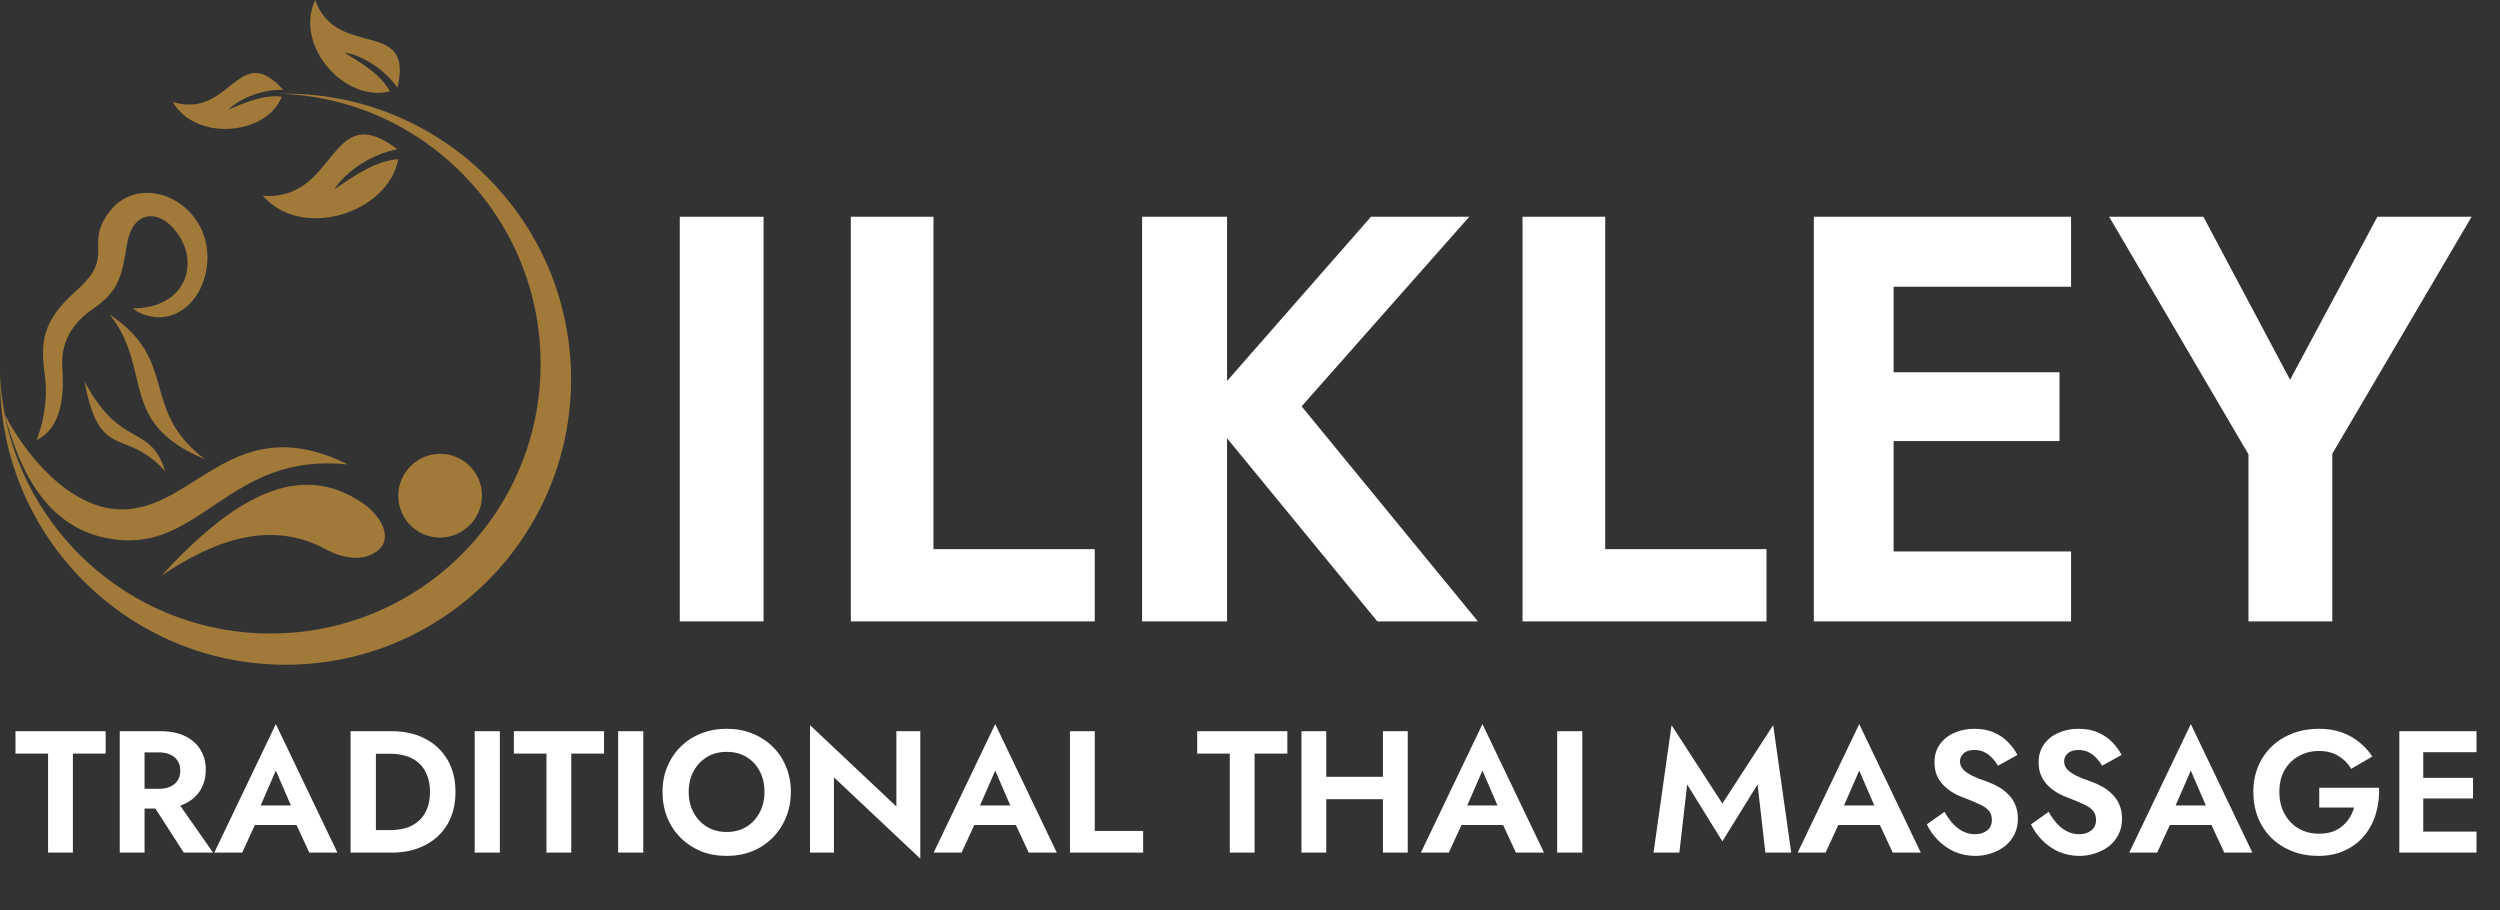 <svg width="173" height="63" viewBox="0 0 173 63" fill="none" xmlns="http://www.w3.org/2000/svg">
<rect x="0" y="0" width="173" height="63" fill="#333333" stroke="none"/>
<path d="M47.04 15H52.84V43H47.04V15ZM58.876 15H64.596V38H75.756V43H58.876V15ZM79.032 15H84.912V43H79.032V15ZM94.872 15H101.672L90.072 28.12L102.272 43H95.312L83.232 28.28L94.872 15ZM105.36 15H111.08V38H122.24V43H105.36V15ZM129.197 43V38.16H143.317V43H129.197ZM129.197 19.84V15H143.317V19.84H129.197ZM129.197 30.52V25.76H142.517V30.52H129.197ZM125.517 15H131.037V43H125.517V15ZM164.514 15H171.034L161.394 31.4V43H155.594V31.44L145.954 15H152.474L158.474 26.28L164.514 15Z" fill="white"/>
<path d="M1.072 52.148V50.6H7.312V52.148H5.044V59H3.328V52.148H1.072ZM10.195 55.088H12.007L14.743 59H12.715L10.195 55.088ZM8.287 50.6H10.003V59H8.287V50.6ZM9.331 52.064V50.6H11.107C11.771 50.6 12.335 50.712 12.799 50.936C13.263 51.16 13.619 51.472 13.867 51.872C14.115 52.272 14.239 52.74 14.239 53.276C14.239 53.804 14.115 54.272 13.867 54.68C13.619 55.08 13.263 55.392 12.799 55.616C12.335 55.84 11.771 55.952 11.107 55.952H9.331V54.584H10.999C11.303 54.584 11.563 54.536 11.779 54.44C12.003 54.336 12.175 54.192 12.295 54.008C12.415 53.816 12.475 53.588 12.475 53.324C12.475 53.06 12.415 52.836 12.295 52.652C12.175 52.46 12.003 52.316 11.779 52.22C11.563 52.116 11.303 52.064 10.999 52.064H9.331ZM16.892 57.092L17.096 55.736H21.128L21.332 57.092H16.892ZM19.088 53.324L17.828 56.216L17.864 56.6L16.76 59H14.828L19.088 50.108L23.348 59H21.404L20.324 56.672L20.348 56.24L19.088 53.324ZM24.26 50.6H26.012V59H24.26V50.6ZM27.116 59H25.364V57.44H27.056C27.424 57.44 27.772 57.392 28.1 57.296C28.428 57.192 28.716 57.032 28.964 56.816C29.212 56.6 29.404 56.328 29.54 56C29.684 55.664 29.756 55.264 29.756 54.8C29.756 54.336 29.684 53.94 29.54 53.612C29.404 53.276 29.212 53 28.964 52.784C28.716 52.568 28.428 52.412 28.1 52.316C27.772 52.212 27.424 52.16 27.056 52.16H25.364V50.6H27.116C27.996 50.6 28.764 50.772 29.42 51.116C30.084 51.46 30.6 51.948 30.968 52.58C31.336 53.204 31.52 53.944 31.52 54.8C31.52 55.656 31.336 56.4 30.968 57.032C30.6 57.656 30.084 58.14 29.42 58.484C28.764 58.828 27.996 59 27.116 59ZM32.849 50.6H34.59V59H32.849V50.6ZM35.56 52.148V50.6H41.8V52.148H39.532V59H37.816V52.148H35.56ZM42.775 50.6H44.515V59H42.775V50.6ZM47.658 54.8C47.658 55.336 47.77 55.812 47.994 56.228C48.218 56.644 48.526 56.972 48.918 57.212C49.31 57.452 49.766 57.572 50.286 57.572C50.806 57.572 51.262 57.452 51.654 57.212C52.046 56.972 52.35 56.644 52.566 56.228C52.79 55.812 52.902 55.336 52.902 54.8C52.902 54.264 52.794 53.788 52.578 53.372C52.362 52.956 52.058 52.628 51.666 52.388C51.274 52.148 50.814 52.028 50.286 52.028C49.766 52.028 49.31 52.148 48.918 52.388C48.526 52.628 48.218 52.956 47.994 53.372C47.77 53.788 47.658 54.264 47.658 54.8ZM45.846 54.8C45.846 54.16 45.958 53.576 46.182 53.048C46.406 52.512 46.718 52.048 47.118 51.656C47.518 51.264 47.986 50.964 48.522 50.756C49.066 50.54 49.654 50.432 50.286 50.432C50.926 50.432 51.514 50.54 52.05 50.756C52.586 50.964 53.054 51.264 53.454 51.656C53.862 52.048 54.174 52.512 54.39 53.048C54.614 53.576 54.726 54.16 54.726 54.8C54.726 55.432 54.614 56.02 54.39 56.564C54.174 57.1 53.866 57.568 53.466 57.968C53.074 58.368 52.606 58.68 52.062 58.904C51.526 59.12 50.934 59.228 50.286 59.228C49.638 59.228 49.042 59.12 48.498 58.904C47.962 58.68 47.494 58.368 47.094 57.968C46.694 57.568 46.386 57.1 46.17 56.564C45.954 56.02 45.846 55.432 45.846 54.8ZM62.029 50.6H63.685V59.42L57.709 53.792V59H56.053V50.18L62.029 55.808V50.6ZM66.674 57.092L66.878 55.736H70.91L71.114 57.092H66.674ZM68.87 53.324L67.61 56.216L67.646 56.6L66.542 59H64.61L68.87 50.108L73.13 59H71.186L70.106 56.672L70.13 56.24L68.87 53.324ZM74.041 50.6H75.757V57.5H79.105V59H74.041V50.6ZM82.845 52.148V50.6H89.085V52.148H86.817V59H85.101V52.148H82.845ZM90.624 55.304V53.756H96.792V55.304H90.624ZM95.7 50.6H97.416V59H95.7V50.6ZM90.06 50.6H91.776V59H90.06V50.6ZM100.389 57.092L100.593 55.736H104.625L104.829 57.092H100.389ZM102.585 53.324L101.325 56.216L101.361 56.6L100.257 59H98.325L102.585 50.108L106.845 59H104.901L103.821 56.672L103.845 56.24L102.585 53.324ZM107.756 50.6H109.496V59H107.756V50.6ZM116.752 54.284L116.212 59H114.424L115.672 50.18L119.188 55.604L122.704 50.18L123.952 59H122.164L121.624 54.284L119.188 58.22L116.752 54.284ZM126.463 57.092L126.667 55.736H130.699L130.903 57.092H126.463ZM128.659 53.324L127.399 56.216L127.435 56.6L126.331 59H124.399L128.659 50.108L132.919 59H130.975L129.895 56.672L129.919 56.24L128.659 53.324ZM134.562 56.18C134.738 56.492 134.93 56.764 135.138 56.996C135.354 57.228 135.59 57.408 135.846 57.536C136.102 57.664 136.378 57.728 136.674 57.728C137.018 57.728 137.298 57.64 137.514 57.464C137.73 57.288 137.838 57.048 137.838 56.744C137.838 56.48 137.77 56.268 137.634 56.108C137.506 55.948 137.31 55.808 137.046 55.688C136.79 55.56 136.474 55.424 136.098 55.28C135.898 55.208 135.666 55.112 135.402 54.992C135.146 54.864 134.902 54.704 134.67 54.512C134.438 54.312 134.246 54.072 134.094 53.792C133.942 53.504 133.866 53.16 133.866 52.76C133.866 52.28 133.986 51.868 134.226 51.524C134.474 51.172 134.806 50.904 135.222 50.72C135.646 50.528 136.118 50.432 136.638 50.432C137.174 50.432 137.634 50.524 138.018 50.708C138.41 50.884 138.734 51.112 138.99 51.392C139.254 51.664 139.458 51.948 139.602 52.244L138.258 52.988C138.146 52.788 138.01 52.608 137.85 52.448C137.698 52.28 137.522 52.148 137.322 52.052C137.122 51.948 136.894 51.896 136.638 51.896C136.302 51.896 136.05 51.976 135.882 52.136C135.714 52.288 135.63 52.468 135.63 52.676C135.63 52.884 135.698 53.068 135.834 53.228C135.97 53.38 136.178 53.528 136.458 53.672C136.738 53.808 137.09 53.948 137.514 54.092C137.786 54.188 138.046 54.308 138.294 54.452C138.55 54.596 138.778 54.772 138.978 54.98C139.186 55.18 139.346 55.42 139.458 55.7C139.578 55.972 139.638 56.288 139.638 56.648C139.638 57.056 139.558 57.42 139.398 57.74C139.238 58.06 139.018 58.332 138.738 58.556C138.458 58.772 138.142 58.936 137.79 59.048C137.446 59.168 137.082 59.228 136.698 59.228C136.186 59.228 135.706 59.132 135.258 58.94C134.818 58.74 134.434 58.472 134.106 58.136C133.778 57.8 133.522 57.436 133.338 57.044L134.562 56.18ZM141.769 56.18C141.945 56.492 142.137 56.764 142.345 56.996C142.561 57.228 142.797 57.408 143.053 57.536C143.309 57.664 143.585 57.728 143.881 57.728C144.225 57.728 144.505 57.64 144.721 57.464C144.937 57.288 145.045 57.048 145.045 56.744C145.045 56.48 144.977 56.268 144.841 56.108C144.713 55.948 144.517 55.808 144.253 55.688C143.997 55.56 143.681 55.424 143.305 55.28C143.105 55.208 142.873 55.112 142.609 54.992C142.353 54.864 142.109 54.704 141.877 54.512C141.645 54.312 141.453 54.072 141.301 53.792C141.149 53.504 141.073 53.16 141.073 52.76C141.073 52.28 141.193 51.868 141.433 51.524C141.681 51.172 142.013 50.904 142.429 50.72C142.853 50.528 143.325 50.432 143.845 50.432C144.381 50.432 144.841 50.524 145.225 50.708C145.617 50.884 145.941 51.112 146.197 51.392C146.461 51.664 146.665 51.948 146.809 52.244L145.465 52.988C145.353 52.788 145.217 52.608 145.057 52.448C144.905 52.28 144.729 52.148 144.529 52.052C144.329 51.948 144.101 51.896 143.845 51.896C143.509 51.896 143.257 51.976 143.089 52.136C142.921 52.288 142.837 52.468 142.837 52.676C142.837 52.884 142.905 53.068 143.041 53.228C143.177 53.38 143.385 53.528 143.665 53.672C143.945 53.808 144.297 53.948 144.721 54.092C144.993 54.188 145.253 54.308 145.501 54.452C145.757 54.596 145.985 54.772 146.185 54.98C146.393 55.18 146.553 55.42 146.665 55.7C146.785 55.972 146.845 56.288 146.845 56.648C146.845 57.056 146.765 57.42 146.605 57.74C146.445 58.06 146.225 58.332 145.945 58.556C145.665 58.772 145.349 58.936 144.997 59.048C144.653 59.168 144.289 59.228 143.905 59.228C143.393 59.228 142.913 59.132 142.465 58.94C142.025 58.74 141.641 58.472 141.313 58.136C140.985 57.8 140.729 57.436 140.545 57.044L141.769 56.18ZM149.408 57.092L149.612 55.736H153.644L153.848 57.092H149.408ZM151.604 53.324L150.344 56.216L150.38 56.6L149.276 59H147.344L151.604 50.108L155.864 59H153.92L152.84 56.672L152.864 56.24L151.604 53.324ZM160.492 55.88V54.512H164.632C164.656 55.152 164.58 55.756 164.404 56.324C164.236 56.892 163.968 57.396 163.6 57.836C163.24 58.268 162.792 58.608 162.256 58.856C161.72 59.104 161.108 59.228 160.42 59.228C159.772 59.228 159.172 59.12 158.62 58.904C158.076 58.688 157.6 58.384 157.192 57.992C156.792 57.6 156.48 57.132 156.256 56.588C156.04 56.044 155.932 55.448 155.932 54.8C155.932 54.152 156.044 53.56 156.268 53.024C156.5 52.48 156.82 52.016 157.228 51.632C157.636 51.248 158.116 50.952 158.668 50.744C159.22 50.536 159.82 50.432 160.468 50.432C161.044 50.432 161.56 50.512 162.016 50.672C162.48 50.832 162.888 51.056 163.24 51.344C163.6 51.624 163.908 51.96 164.164 52.352L162.7 53.204C162.492 52.836 162.2 52.54 161.824 52.316C161.456 52.084 161.004 51.968 160.468 51.968C159.964 51.968 159.504 52.084 159.088 52.316C158.672 52.54 158.34 52.864 158.092 53.288C157.852 53.712 157.732 54.216 157.732 54.8C157.732 55.376 157.852 55.884 158.092 56.324C158.332 56.756 158.656 57.092 159.064 57.332C159.48 57.572 159.948 57.692 160.468 57.692C160.812 57.692 161.12 57.648 161.392 57.56C161.664 57.464 161.896 57.332 162.088 57.164C162.288 56.996 162.456 56.804 162.592 56.588C162.728 56.372 162.832 56.136 162.904 55.88H160.492ZM167.137 59V57.548H171.373V59H167.137ZM167.137 52.052V50.6H171.373V52.052H167.137ZM167.137 55.256V53.828H171.133V55.256H167.137ZM166.033 50.6H167.689V59H166.033V50.6Z" fill="white"/>
<path fill-rule="evenodd" clip-rule="evenodd" d="M11.171 39.835C15.017 37.253 18.864 35.989 22.605 38.044C23.711 38.623 25.081 38.887 26.082 38.149C27.347 37.2 26.188 35.567 25.187 34.882C20.655 31.668 15.966 34.619 11.171 39.835ZM11.434 32.616C10.38 29.244 8.378 31.141 5.849 26.399C6.903 32.037 8.641 29.507 11.434 32.616ZM14.174 31.773C9.643 28.348 12.435 24.976 7.588 21.762C10.644 25.608 8.062 29.244 14.174 31.773ZM30.456 31.404C32.089 31.404 33.354 32.722 33.354 34.302C33.354 35.883 32.037 37.2 30.456 37.2C28.823 37.2 27.558 35.883 27.558 34.302C27.558 32.722 28.875 31.404 30.456 31.404ZM19.601 6.218C18.179 6.165 16.598 6.797 15.808 7.588C17.125 7.008 18.39 6.534 19.496 6.692C18.442 9.379 13.542 9.801 11.961 7.061C15.966 8.273 16.493 2.74 19.601 6.218ZM27.505 6.06C26.609 4.795 25.029 3.794 23.817 3.636C25.134 4.426 26.399 5.216 26.978 6.323C23.817 7.113 20.339 3.109 21.814 0C23.29 4.163 28.664 1.159 27.505 6.06ZM0.316 28.664C1.37 32.669 3.32 36.673 7.798 37.306C13.911 38.254 15.86 31.246 24.08 32.142C16.124 28.19 13.489 35.356 8.325 35.251C5.375 35.198 2.318 32.458 0.316 28.664C0.158 27.663 0 26.715 0 25.714C0 25.872 0 26.082 0 26.241C0 37.148 8.852 46 19.759 46C30.667 46 39.519 37.148 39.519 26.241C39.519 15.333 30.667 6.481 19.759 6.481C19.601 6.481 19.391 6.481 19.233 6.481C29.297 6.745 37.411 15.017 37.411 25.187C37.411 35.514 29.033 43.84 18.706 43.84C9.59 43.84 2.002 37.306 0.316 28.664ZM2.529 30.456C2.529 30.456 3.425 28.401 3.109 26.03C2.793 23.659 2.898 22.236 5.269 20.128C8.062 17.652 5.796 17.072 7.535 14.701C9.537 11.961 13.963 13.647 14.332 17.336C14.49 18.916 13.858 20.655 12.541 21.498C11.54 22.131 10.275 22.131 9.168 21.34C12.857 21.34 13.858 18.231 12.225 16.071C10.96 14.385 9.168 14.596 8.8 16.861C8.431 19.18 8.167 20.181 6.481 21.34C4.953 22.394 4.163 23.711 4.321 25.556C4.426 27.4 4.268 29.613 2.529 30.456ZM27.505 10.328C25.714 10.644 23.869 11.908 23.132 13.12C24.607 12.066 26.082 11.118 27.558 11.013C26.873 14.754 20.866 16.651 18.179 13.542C23.395 13.963 22.71 6.692 27.505 10.328Z" fill="#A17A3A"/>
</svg>
